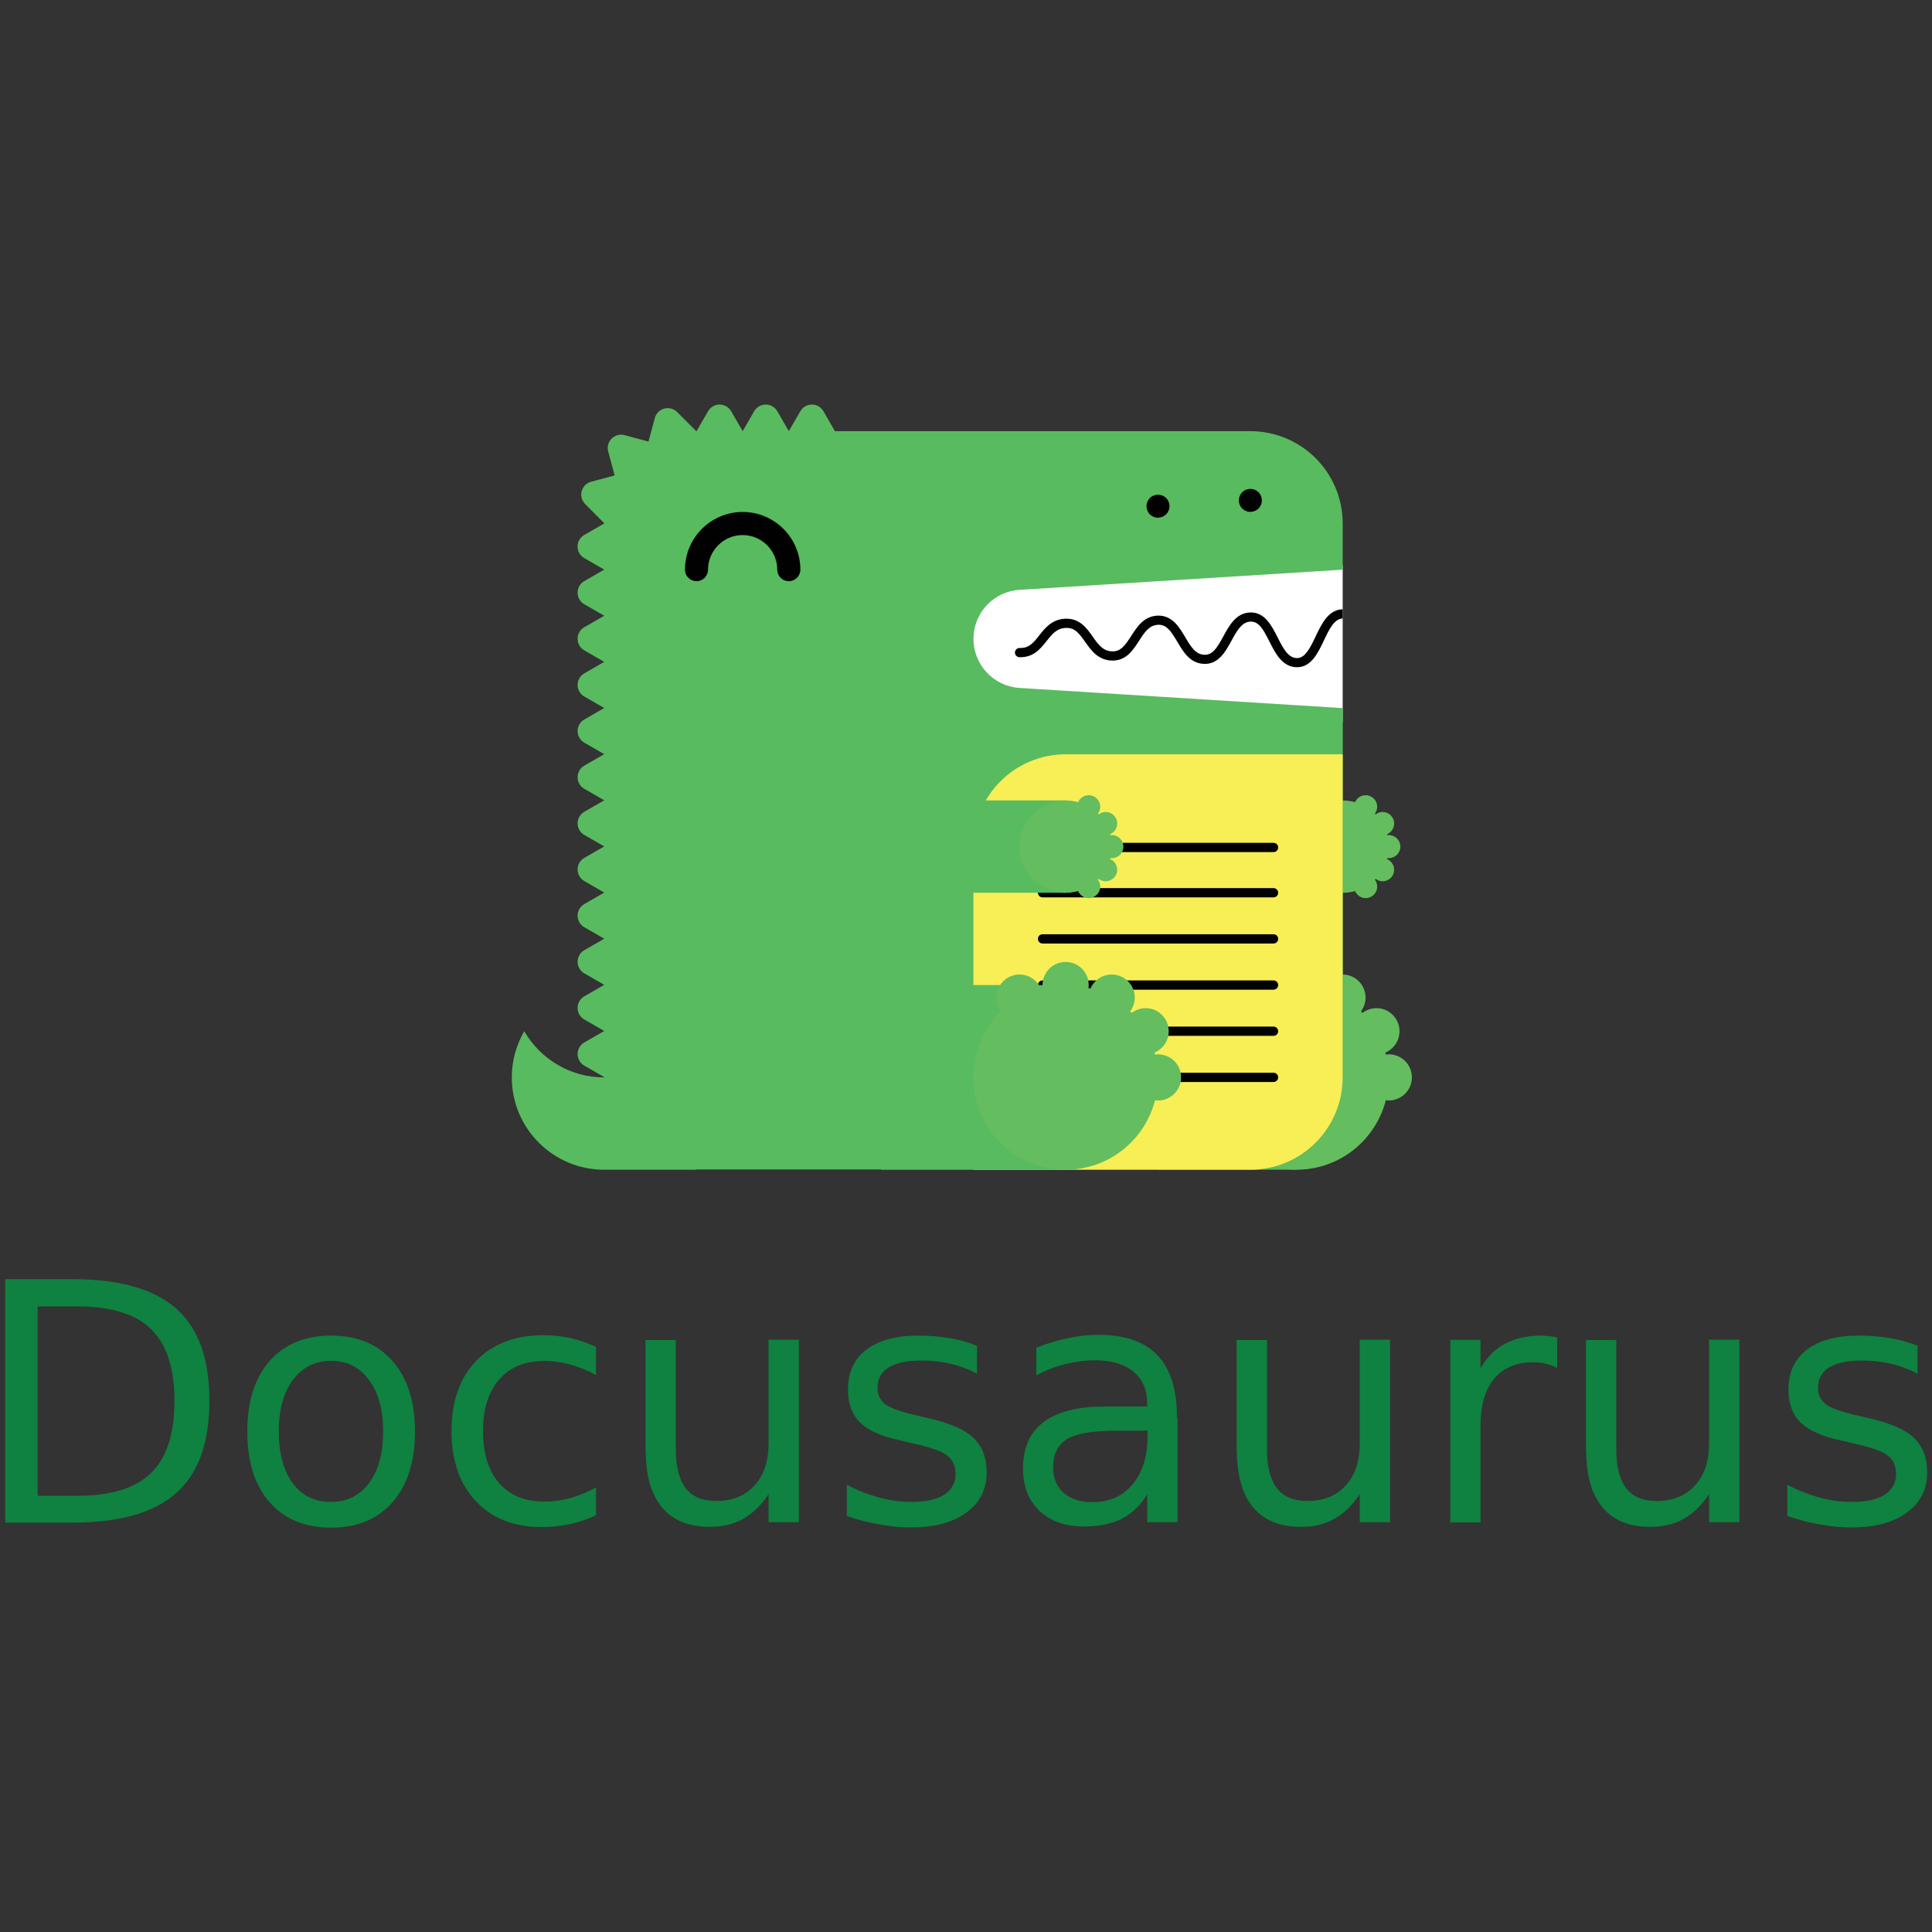 <?xml version="1.0" encoding="utf-8"?>
<!-- Generator: Adobe Illustrator 23.0.1, SVG Export Plug-In . SVG Version: 6.00 Build 0)  -->
<svg version="1.1" id="Layer_1" xmlns="http://www.w3.org/2000/svg" xmlns:xlink="http://www.w3.org/1999/xlink" x="0px" y="0px"
	 viewBox="0 0 1000 1000" style="enable-background:new 0 0 1000 1000;" xml:space="preserve">
<rect x="0" y="0" width="1000" height="1000" fill="#333333" stroke="none"/>
<style type="text/css">
	.st0{fill-rule:evenodd;clip-rule:evenodd;fill:#FFFFFF;}
	.st1{fill-rule:evenodd;clip-rule:evenodd;fill:#58BB5F;}
	.st2{fill-rule:evenodd;clip-rule:evenodd;fill:#64BD5E;}
	.st3{fill-rule:evenodd;clip-rule:evenodd;fill:#010101;}
	.st4{fill-rule:evenodd;clip-rule:evenodd;fill:#F8EE56;}
	.st5{fill:#0F8140;}
</style>
<g>
	<g transform="matrix(.183 0 0 .183 41.612 4.584)">
		<path class="st0" d="M2473.6,1573.1h1096.7V2017H2473.6V1573.1z"/>
		<g>
			<path class="st1" d="M1481.3,3022.3c-96.6,0-180.7-52.6-225.9-130.6c-22.3,38.4-35.2,82.9-35.2,130.6
				c0,144.2,116.9,261.1,261.1,261.1h261.1v-261.1H1481.3z"/>
			<path class="st1" d="M2656.1,1643.3l914.2-57.1v-130.6c0-144.2-116.9-261.1-261.1-261.1h-1175l-32.6-56.5
				c-10.5-18-33.5-24.2-51.6-13.7c-5.7,3.3-10.4,8-13.7,13.7l-32.6,56.5l-32.6-56.5c-10.5-18-33.5-24.2-51.6-13.7
				c-5.7,3.3-10.4,8-13.7,13.7l-32.6,56.5l-32.6-56.5c-10.5-18-33.5-24.2-51.6-13.7c-5.7,3.3-10.4,8-13.7,13.7l-32.6,56.5
				c-0.3,0-0.6,0-0.8,0l-54.1-54.1c-14.8-14.7-38.7-14.7-53.4,0.1c-4.6,4.7-8,10.4-9.7,16.8l-17.9,66.6l-67.8-18.2
				c-20.1-5.4-40.8,6.6-46.2,26.8c-1.7,6.4-1.7,13,0,19.4l18.3,67.8l-66.6,17.8c-20.1,5.4-32,26.1-26.6,46.3
				c1.7,6.4,5.1,12.1,9.7,16.8l53.9,54.1c0,0.3,0,0.5,0,0.8l-56.5,32.6c-18,10.5-24.2,33.5-13.7,51.6c3.3,5.7,8,10.4,13.7,13.7
				l56.6,32.6l-56.5,32.6c-18,10.5-24.2,33.5-13.7,51.6c3.3,5.7,8,10.4,13.7,13.7l56.5,32.6l-56.5,32.6
				c-18,10.5-24.2,33.5-13.7,51.6c3.3,5.7,8,10.4,13.7,13.7l56.5,32.6l-56.5,32.6c-18,10.5-24.2,33.5-13.7,51.6
				c3.3,5.7,8,10.4,13.7,13.7l56.5,32.6l-56.5,32.6c-18,10.5-24.2,33.5-13.7,51.6c3.3,5.7,8,10.4,13.7,13.7l56.5,32.6l-56.5,32.6
				c-18,10.5-24.2,33.5-13.7,51.6c3.3,5.7,8,10.4,13.7,13.7l56.5,32.6l-56.5,32.6c-18,10.5-24.2,33.5-13.7,51.6
				c3.3,5.7,8,10.4,13.7,13.7l56.5,32.6l-56.5,32.6c-18,10.5-24.2,33.5-13.7,51.6c3.3,5.7,8,10.4,13.7,13.7l56.5,32.6l-56.5,32.6
				c-18,10.5-24.2,33.5-13.7,51.6c3.3,5.7,8,10.4,13.7,13.7l56.5,32.6l-56.5,32.6c-18,10.5-24.2,33.5-13.7,51.6
				c3.3,5.7,8,10.4,13.7,13.7l56.5,32.6l-56.5,32.6c-18,10.5-24.2,33.5-13.7,51.6c3.3,5.7,8,10.4,13.7,13.7l56.5,32.6l-56.5,32.6
				c-18,10.5-24.2,33.5-13.7,51.6c3.3,5.7,8,10.4,13.7,13.7l56.5,32.6c0,144.2,116.9,261.1,261.1,261.1h1566.7
				c144.2,0,261.1-116.9,261.1-261.1V1977.8l-914.2-57.1c-73.2-4.6-130.3-65.3-130.3-138.7S2582.8,1647.8,2656.1,1643.3"/>
			<path class="st1" d="M3048,2761.1v522.2h391.7v-522.2H3048z"/>
		</g>
		<path class="st2" d="M3700.8,2957c-2.9,0-5.6,0.5-8.4,0.8l-1.5-5.9c23.6-9.8,40.1-33.1,40.1-60.2c0-36.1-29.2-65.3-65.3-65.3
			c-14.3,0.1-28.1,4.8-39.4,13.5l-4.4-4.4c8.2-10.9,13.1-24.3,13.1-39c0-36.1-29.3-65.3-65.3-65.2c-26.1,0-49.7,15.6-60,39.7
			l-5.8-1.5c0.4-2.6,0.8-5.5,0.8-8.4c0-36.1-29.2-65.3-65.3-65.3c-36.1,0-65.3,29.2-65.3,65.3c0,2.9,0.5,5.6,0.8,8.4l-5.8,1.5
			c-14.1-33.2-52.5-48.6-85.7-34.4c-24,10.3-39.6,33.9-39.7,60c0,14.7,5,28.1,13.1,39c-50.3,49.1-78.6,116.4-78.4,186.7
			c0,144.2,116.9,261.1,261.1,261.1c121.9,0,224-83.6,252.8-196.7c2.6,0.4,5.5,0.8,8.4,0.8c36.1,0,65.3-29.2,65.3-65.3
			C3766.1,2986.2,3736.8,2957,3700.8,2957"/>
		<path class="st1" d="M3178.6,2238.9V2500h391.7v-261.1H3178.6z"/>
		<g>
			<path id="A" class="st2" d="M3700.8,2402.1c18,0,32.6-14.6,32.6-32.6c0-18-14.6-32.6-32.6-32.6c-1.3,0-2.8,0.3-4.2,0.4l-0.8-2.9
				c16.6-6.9,24.5-26.1,17.5-42.7c-5.1-12.2-16.9-20.1-30.1-20.1c-7.1,0-14.1,2.4-19.7,6.8l-2.2-2.2c4.3-5.6,6.6-12.5,6.6-19.5
				c0-18-14.6-32.6-32.6-32.6c-13.1,0-24.9,7.8-30,19.8c-11.2-3.1-22.9-4.9-35.3-4.9c-72.1,0-130.6,58.5-130.6,130.6
				c0,72.1,58.5,130.6,130.6,130.6c12.2,0,23.9-1.8,35.3-4.9c7.1,16.6,26.2,24.3,42.8,17.2c12-5.1,19.8-16.9,19.8-30
				c0-7.4-2.5-14.1-6.6-19.5c0.7-0.7,1.5-1.3,2.2-2.2c5.6,4.4,12.6,6.7,19.7,6.8c18,0,32.6-14.6,32.6-32.6c0-13.2-7.9-25-20.1-30.1
				l0.8-2.9C3698,2401.9,3699.2,2402.1,3700.8,2402.1"/>
		</g>
		<path class="st3" d="M2003.6,1618.8c-18,0-32.6-14.6-32.6-32.6c-0.1-54-43.9-97.8-97.9-97.9c-54,0.1-97.8,43.9-97.9,97.9
			c0,18-14.6,32.6-32.6,32.6s-32.6-14.6-32.6-32.6c0-90,73.2-163.2,163.2-163.2c90,0,163.2,73.2,163.2,163.2
			C2036.2,1604.2,2021.6,1618.8,2003.6,1618.8"/>
		<path class="st4" d="M2525.8,3283.4h783.3c144.2,0,261.1-116.9,261.1-261.1v-913.9h-783.3c-144.2,0-261.1,116.9-261.1,261.1
			V3283.4z"/>
		<g>
			<path id="B" class="st3" d="M3374.7,2513.1h-653.3c-7.2,0-13.1-5.8-13.1-13.1s5.8-13.1,13.1-13.1h653.3c7.2,0,13.1,5.8,13.1,13.1
				S3381.9,2513.1,3374.7,2513.1"/>
		</g>
		<g>
			<path class="st3" d="M3374.7,2774.2h-653.3c-7.2,0-13.1-5.8-13.1-13.1s5.8-13.1,13.1-13.1h653.3c7.2,0,13.1,5.8,13.1,13.1
				S3381.9,2774.2,3374.7,2774.2"/>
		</g>
		<g>
			<path class="st3" d="M3374.7,3035.3h-653.3c-7.2,0-13.1-5.8-13.1-13.1s5.8-13.1,13.1-13.1h653.3c7.2,0,13.1,5.8,13.1,13.1
				S3381.9,3035.3,3374.7,3035.3"/>
		</g>
		<g>
			<path class="st3" d="M3374.7,2385h-653.3c-7.2,0-13.1-5.8-13.1-13.1s5.8-13.1,13.1-13.1h653.3c7.2,0,13.1,5.8,13.1,13.1
				S3381.9,2385,3374.7,2385"/>
		</g>
		<g>
			<path class="st3" d="M3374.7,2643.6h-653.3c-7.2,0-13.1-5.8-13.1-13.1s5.8-13.1,13.1-13.1h653.3c7.2,0,13.1,5.8,13.1,13.1
				S3381.9,2643.6,3374.7,2643.6"/>
		</g>
		<g>
			<path class="st3" d="M3374.7,2904.8h-653.3c-7.2,0-13.1-5.8-13.1-13.1s5.8-13.1,13.1-13.1h653.3c7.2,0,13.1,5.8,13.1,13.1
				S3381.9,2904.8,3374.7,2904.8"/>
		</g>
		<path class="st3" d="M3570.2,1698.4c-0.2,0-0.3-0.1-0.4-0.1c-40.5,1.4-59.4,41.7-76.3,77.3c-17.6,37.2-31.2,61.4-53.4,60.7
			c-24.8-0.9-38.8-28.7-53.7-58.2c-17.2-33.9-36.7-72.3-77.9-70.8c-39.8,1.4-58.9,36.5-75.8,67.5c-18,33-30.2,53.1-53.8,52.1
			c-25.2-0.9-38.5-23.6-54-49.8c-17.2-29.2-37.2-62-77.5-60.9c-39.1,1.3-58.3,31.1-75.2,57.4c-17.9,27.8-30.5,44.8-54.4,43.7
			c-25.8-0.9-39.1-19.6-54.4-41.5c-17.3-24.5-36.8-52.1-77-50.9c-38.2,1.3-57.4,25.7-74.4,47.2c-16.1,20.4-28.6,36.6-55.2,35.6
			c-7.2-0.3-13.3,5.4-13.5,12.6c-0.3,7.2,5.4,13.3,12.6,13.5c39.4,1.3,59.3-23.5,76.7-45.5c15.4-19.5,28.6-36.4,54.7-37.3
			c25.1-1.1,36.9,14.6,54.8,39.8c16.9,23.9,36.2,51.1,74.8,52.5c40.5,1.4,60-28.9,77.3-55.7c15.4-23.9,28.7-44.6,54.2-45.5
			c23.4-0.9,36.2,17.6,54.1,48c16.9,28.7,36.1,61.2,75.6,62.6c40.8,1.4,60.5-34.2,77.7-65.7c14.9-27.3,28.9-53,53.8-53.9
			c23.4-0.5,35.6,20.8,53.5,56.5c16.9,33.3,36,71.1,76,72.5l2.2,0c40,0,59-40.1,75.8-75.6c14.9-31.3,28.9-61.1,53.1-62.3
			L3570.2,1698.4z"/>
		<path class="st1" d="M2264.7,2761.1v522.2h522.2v-522.2H2264.7z"/>
		<path class="st2" d="M3048,2957c-2.9,0-5.6,0.5-8.4,0.8l-1.5-5.9c23.6-9.8,40.1-33.1,40.1-60.2c0-36.1-29.2-65.3-65.3-65.3
			c-14.3,0.1-28.1,4.8-39.4,13.5l-4.4-4.4c8.2-10.9,13.1-24.3,13.1-39c0-36.1-29.3-65.3-65.3-65.2c-26.1,0-49.7,15.6-60,39.7
			l-5.8-1.5c0.4-2.6,0.8-5.5,0.8-8.4c0-36.1-29.2-65.3-65.3-65.3s-65.3,29.2-65.3,65.3c0,2.9,0.5,5.6,0.8,8.4l-5.8,1.5
			c-14.1-33.2-52.5-48.6-85.7-34.4c-24,10.3-39.6,33.9-39.7,60c0,14.7,5,28.1,13.1,39c-50.3,49.1-78.6,116.4-78.4,186.7
			c0,144.2,116.9,261.1,261.1,261.1c121.9,0,224-83.6,252.8-196.7c2.6,0.4,5.5,0.8,8.4,0.8c36.1,0,65.3-29.2,65.3-65.3
			C3113.3,2986.2,3084.1,2957,3048,2957"/>
		<path class="st1" d="M2264.7,2238.9V2500h522.2v-261.1H2264.7z"/>
		<g>
			<path class="st2" d="M2917.5,2402.1c18,0,32.6-14.6,32.6-32.6c0-18-14.6-32.6-32.6-32.6c-1.3,0-2.8,0.3-4.2,0.4l-0.8-2.9
				c16.6-6.9,24.5-26.1,17.5-42.7c-5.1-12.2-16.9-20.1-30.1-20.1c-7.1,0-14.1,2.4-19.7,6.8l-2.2-2.2c4.3-5.6,6.6-12.5,6.6-19.5
				c0-18-14.6-32.6-32.6-32.6c-13.1,0-24.9,7.8-30,19.8c-11.2-3.1-22.9-4.9-35.3-4.9c-72.1,0-130.6,58.5-130.6,130.6
				c0,72.1,58.5,130.6,130.6,130.6c12.2,0,23.9-1.8,35.3-4.9c7.1,16.6,26.2,24.3,42.8,17.2c12-5.1,19.8-16.9,19.8-30
				c0-7.4-2.5-14.1-6.6-19.5c0.7-0.7,1.5-1.3,2.2-2.2c5.6,4.4,12.6,6.7,19.7,6.8c18,0,32.6-14.6,32.6-32.6c0-13.2-7.9-25-20.1-30.1
				l0.8-2.9C2914.6,2401.9,2915.9,2402.1,2917.5,2402.1"/>
		</g>
		<path class="st3" d="M3048,1439.3c-2.2,0-4.4-0.2-6.5-0.7c-2.1-0.4-4.2-1-6.1-1.8c-2-0.8-3.9-1.8-5.6-3l-5-3.9
			c-1.3-1.6-2.9-3.1-3.9-5c-1.2-1.8-2.2-3.7-3-5.6c-0.8-2-1.4-4-1.8-6.1c-0.4-2.1-0.7-4.3-0.7-6.5c0-2.2,0.3-4.3,0.7-6.5
			c0.4-2.2,1-3.9,1.8-6.1c0.8-2,1.8-3.8,3-5.6l3.9-5c1.6-1.3,3.3-2.9,5-3.9c1.7-1.2,3.6-2.2,5.6-3c2-0.8,4-1.4,6.1-1.8
			c4.2-0.9,8.5-0.9,12.8,0c2.1,0.4,4.2,1,6.1,1.8s3.9,1.8,5.6,3l5,3.9c1.5,1.6,2.8,3.2,4,5c1.2,1.8,2.2,3.7,3,5.6
			c0.8,2.1,1.3,3.9,1.8,6.1c0.4,2.1,0.6,4.2,0.7,6.4c-0.1,8.6-3.5,16.9-9.5,23.1c-1.6,1.3-3.3,2.9-5,3.9c-1.7,1.2-3.6,2.2-5.6,3
			c-2,0.8-3.9,1.3-6.1,1.8c-2.1,0.5-4.3,0.7-6.5,0.7 M3309.1,1422.9c-8.6-0.1-16.9-3.5-23.1-9.5c-1.5-1.6-2.8-3.2-4-5
			c-1.2-1.8-2.2-3.7-3-5.6c-0.8-2-1.4-4-1.8-6.1c-0.4-2.1-0.7-4.3-0.7-6.5c0.1-8.6,3.5-16.9,9.5-23.1c1.6-1.3,3.3-2.9,5-3.9
			c1.7-1.2,3.6-2.2,5.6-3c2-0.8,4-1.4,6.1-1.8c4.2-0.9,8.6-0.9,12.8,0c2.1,0.4,4.2,1,6.1,1.8c2,0.8,3.9,1.8,5.6,3l5,3.9
			c6.1,6.2,9.5,14.5,9.5,23.1c0,2.1-0.2,4.3-0.7,6.4c-0.4,2.1-1,4.2-1.8,6.1c-0.9,1.9-1.9,3.8-3,5.6c-1.2,1.7-2.6,3.4-4,5
			c-1.6,1.3-3.3,2.9-5,3.9c-1.7,1.2-3.6,2.2-5.6,3c-2,0.8-3.9,1.3-6.1,1.8c-2.1,0.5-4.3,0.7-6.5,0.7"/>
	</g>
	<g>
		<path class="st5" d="M19.5,676.1v98.1h20.6c17.4,0,30.1-3.9,38.1-11.8c8.1-7.9,12.1-20.3,12.1-37.3c0-16.9-4-29.2-12.1-37.1
			c-8-7.9-20.8-11.8-38.1-11.8H19.5V676.1z M2.5,662.1h35c24.4,0,42.3,5.1,53.8,15.3c11.4,10.1,17.1,26,17.1,47.6
			c0,21.7-5.7,37.7-17.2,47.8c-11.5,10.2-29.3,15.3-53.5,15.3h-35V661.9L2.5,662.1z M171.4,704.4c-8.3,0-14.9,3.3-19.8,9.8
			c-4.8,6.5-7.3,15.4-7.3,26.7s2.4,20.2,7.2,26.8c4.8,6.5,11.5,9.7,19.8,9.7c8.3,0,14.8-3.3,19.7-9.8s7.3-15.4,7.3-26.7
			c0-11.2-2.4-20.1-7.3-26.6C186.3,707.7,179.7,704.4,171.4,704.4L171.4,704.4z M171.4,691.3c13.5,0,24.1,4.4,31.8,13.2
			c7.7,8.8,11.6,20.9,11.6,36.5c0,15.5-3.9,27.6-11.6,36.5c-7.7,8.8-18.3,13.2-31.8,13.2c-13.6,0-24.2-4.4-31.9-13.2
			c-7.7-8.8-11.5-21-11.5-36.5c0-15.5,3.8-27.7,11.5-36.5C147.2,695.7,157.9,691.3,171.4,691.3z M308.5,697.2v14.5
			c-4.4-2.4-8.8-4.2-13.3-5.4c-4.4-1.2-8.8-1.9-13.3-1.9c-10.1,0-17.9,3.2-23.5,9.6c-5.6,6.4-8.4,15.3-8.4,26.8
			c0,11.5,2.8,20.5,8.4,26.9c5.6,6.4,13.4,9.5,23.5,9.5c4.5,0,8.9-0.6,13.3-1.8c4.4-1.2,8.8-3.1,13.3-5.5v14.4
			c-4.3,2-8.8,3.6-13.5,4.6c-4.6,1-9.5,1.5-14.8,1.5c-14.2,0-25.6-4.5-33.9-13.4c-8.4-8.9-12.6-21-12.6-36.2
			c0-15.4,4.2-27.5,12.7-36.4c8.5-8.8,20.1-13.3,34.9-13.3c4.8,0,9.5,0.5,14,1.5C299.8,693.7,304.2,695.1,308.5,697.2L308.5,697.2z"
			/>
		<g>
			<path id="C" class="st5" d="M334.1,750.8v-57.2h15.7v56.6c0,8.9,1.7,15.7,5.2,20.2c3.5,4.4,8.7,6.5,15.7,6.5c8.4,0,15-2.7,19.8-8
				c4.9-5.3,7.3-12.6,7.3-21.9v-53.6h15.7v94.5h-15.7v-14.5c-3.8,5.7-8.2,10-13.2,12.8c-5,2.8-10.7,4.1-17.3,4.1
				c-10.9,0-19.1-3.4-24.7-10.1c-5.6-6.8-8.4-16.6-8.4-29.6L334.1,750.8z"/>
		</g>
		<g>
			<path id="D" class="st5" d="M505.7,696.3V711c-4.4-2.3-8.9-4-13.7-5.1c-4.7-1.1-9.6-1.7-14.7-1.7c-7.7,0-13.5,1.2-17.4,3.6
				c-3.8,2.4-5.7,5.9-5.7,10.6c0,3.6,1.4,6.4,4.1,8.5c2.8,2,8.3,4,16.6,5.8l5.3,1.3c11,2.4,18.8,5.7,23.5,10.1c4.7,4.4,7,10.3,7,18
				c0,8.8-3.5,15.7-10.5,20.8c-6.9,5.1-16.5,7.7-28.7,7.7c-5.1,0-10.4-0.5-15.9-1.5c-5.5-0.9-11.2-2.3-17.3-4.4v-16.2
				c5.7,3,11.4,5.2,17,6.7c5.6,1.5,11.1,2.2,16.5,2.2c7.3,0,12.9-1.2,16.9-3.7c3.9-2.6,5.9-6.2,5.9-10.6c0-4.2-1.4-7.5-4.3-9.7
				c-2.8-2.3-9-4.4-18.7-6.5l-5.4-1.3c-9.6-2-16.6-5.1-20.8-9.1c-4.4-4.2-6.5-10-6.5-17.3c0-8.9,3.2-15.7,9.5-20.6
				c6.3-4.8,15.2-7.3,26.8-7.3c5.7,0,11.1,0.4,16.2,1.3c5.1,0.8,9.7,2.1,14,3.9L505.7,696.3z"/>
		</g>
		<path class="st5" d="M578.5,740.5c-12.6,0-21.2,1.4-26.1,4.3c-4.8,2.9-7.3,7.8-7.3,14.7c0,5.5,1.8,9.9,5.4,13.2
			c3.7,3.2,8.6,4.8,14.9,4.8c8.7,0,15.6-3,20.7-9.1c5.2-6.1,7.8-14.3,7.8-24.4v-3.5H578.5L578.5,740.5z M609.5,734v53.9h-15.7v-14.4
			c-3.5,5.7-8,10-13.3,12.7c-5.3,2.6-11.8,3.9-19.4,3.9c-9.7,0-17.4-2.7-23.1-8.1c-5.7-5.5-8.5-12.7-8.5-21.9
			c0-10.6,3.5-18.7,10.6-24c7.1-5.4,17.8-8.1,31.9-8.1h21.8v-1.5c0-7.1-2.4-12.7-7.1-16.5c-4.7-3.9-11.3-5.9-19.8-5.9
			c-5.4,0-10.6,0.7-15.7,2c-5.1,1.3-10,3.2-14.8,5.8v-14.4c5.7-2.2,11.2-3.8,16.5-4.9c5.3-1.1,10.5-1.7,15.6-1.7
			c13.7,0,23.9,3.5,30.6,10.6c6.8,7.1,10.1,17.8,10.1,32.2L609.5,734z"/>
		<g>
			<path class="st5" d="M640.1,750.8v-57.2h15.7v56.6c0,8.9,1.7,15.7,5.2,20.2c3.5,4.4,8.7,6.5,15.7,6.5c8.4,0,15-2.7,19.8-8
				c4.9-5.3,7.3-12.6,7.3-21.9v-53.6h15.7v94.5h-15.7v-14.5c-3.8,5.7-8.2,10-13.2,12.8c-5,2.8-10.7,4.1-17.3,4.1
				c-10.9,0-19.1-3.4-24.7-10.1s-8.4-16.6-8.4-29.6L640.1,750.8z"/>
		</g>
		<path class="st5" d="M806,708.1c-1.7-1-3.7-1.7-5.7-2.2c-2-0.5-4.3-0.8-6.7-0.8c-8.8,0-15.5,2.9-20.3,8.6c-4.7,5.7-7,13.9-7,24.5
			v49.8h-15.6v-94.5h15.6v14.7c3.3-5.7,7.5-10,12.7-12.7c5.2-2.8,11.6-4.2,19.1-4.2c1.1,0,2.3,0.1,3.6,0.3c1.3,0.1,2.7,0.3,4.3,0.6
			L806,708.1L806,708.1z"/>
		<g>
			<path class="st5" d="M820.9,750.8v-57.2h15.7v56.6c0,8.9,1.7,15.7,5.2,20.2c3.5,4.4,8.7,6.5,15.7,6.5c8.4,0,15-2.7,19.8-8
				c4.9-5.3,7.3-12.6,7.3-21.9v-53.6h15.7v94.5h-15.7v-14.5c-3.8,5.7-8.2,10-13.2,12.8c-5,2.8-10.7,4.1-17.3,4.1
				c-10.9,0-19.1-3.4-24.7-10.1s-8.4-16.6-8.4-29.6L820.9,750.8z"/>
		</g>
		<g>
			<path class="st5" d="M992.5,696.3V711c-4.4-2.3-8.9-4-13.7-5.1c-4.7-1.1-9.6-1.7-14.7-1.7c-7.7,0-13.5,1.2-17.4,3.6
				c-3.8,2.4-5.7,5.9-5.7,10.6c0,3.6,1.4,6.4,4.1,8.5c2.8,2,8.3,4,16.6,5.8l5.3,1.3c11,2.4,18.8,5.7,23.5,10.1c4.7,4.4,7,10.3,7,18
				c0,8.8-3.5,15.7-10.5,20.8c-6.9,5.1-16.5,7.7-28.7,7.7c-5.1,0-10.4-0.5-15.9-1.5c-5.5-0.9-11.2-2.3-17.3-4.4v-16.2
				c5.7,3,11.4,5.2,17,6.7c5.6,1.5,11.1,2.2,16.5,2.2c7.3,0,12.9-1.2,16.9-3.7c3.9-2.6,5.9-6.2,5.9-10.6c0-4.2-1.4-7.5-4.3-9.7
				c-2.8-2.3-9-4.4-18.7-6.5l-5.4-1.3c-9.6-2-16.6-5.1-20.8-9.1c-4.4-4.2-6.5-10-6.5-17.3c0-8.9,3.2-15.7,9.5-20.6
				c6.3-4.8,15.2-7.3,26.8-7.3c5.7,0,11.1,0.4,16.2,1.3c5.1,0.8,9.7,2.1,14,3.9L992.5,696.3z"/>
		</g>
	</g>
</g>
</svg>
